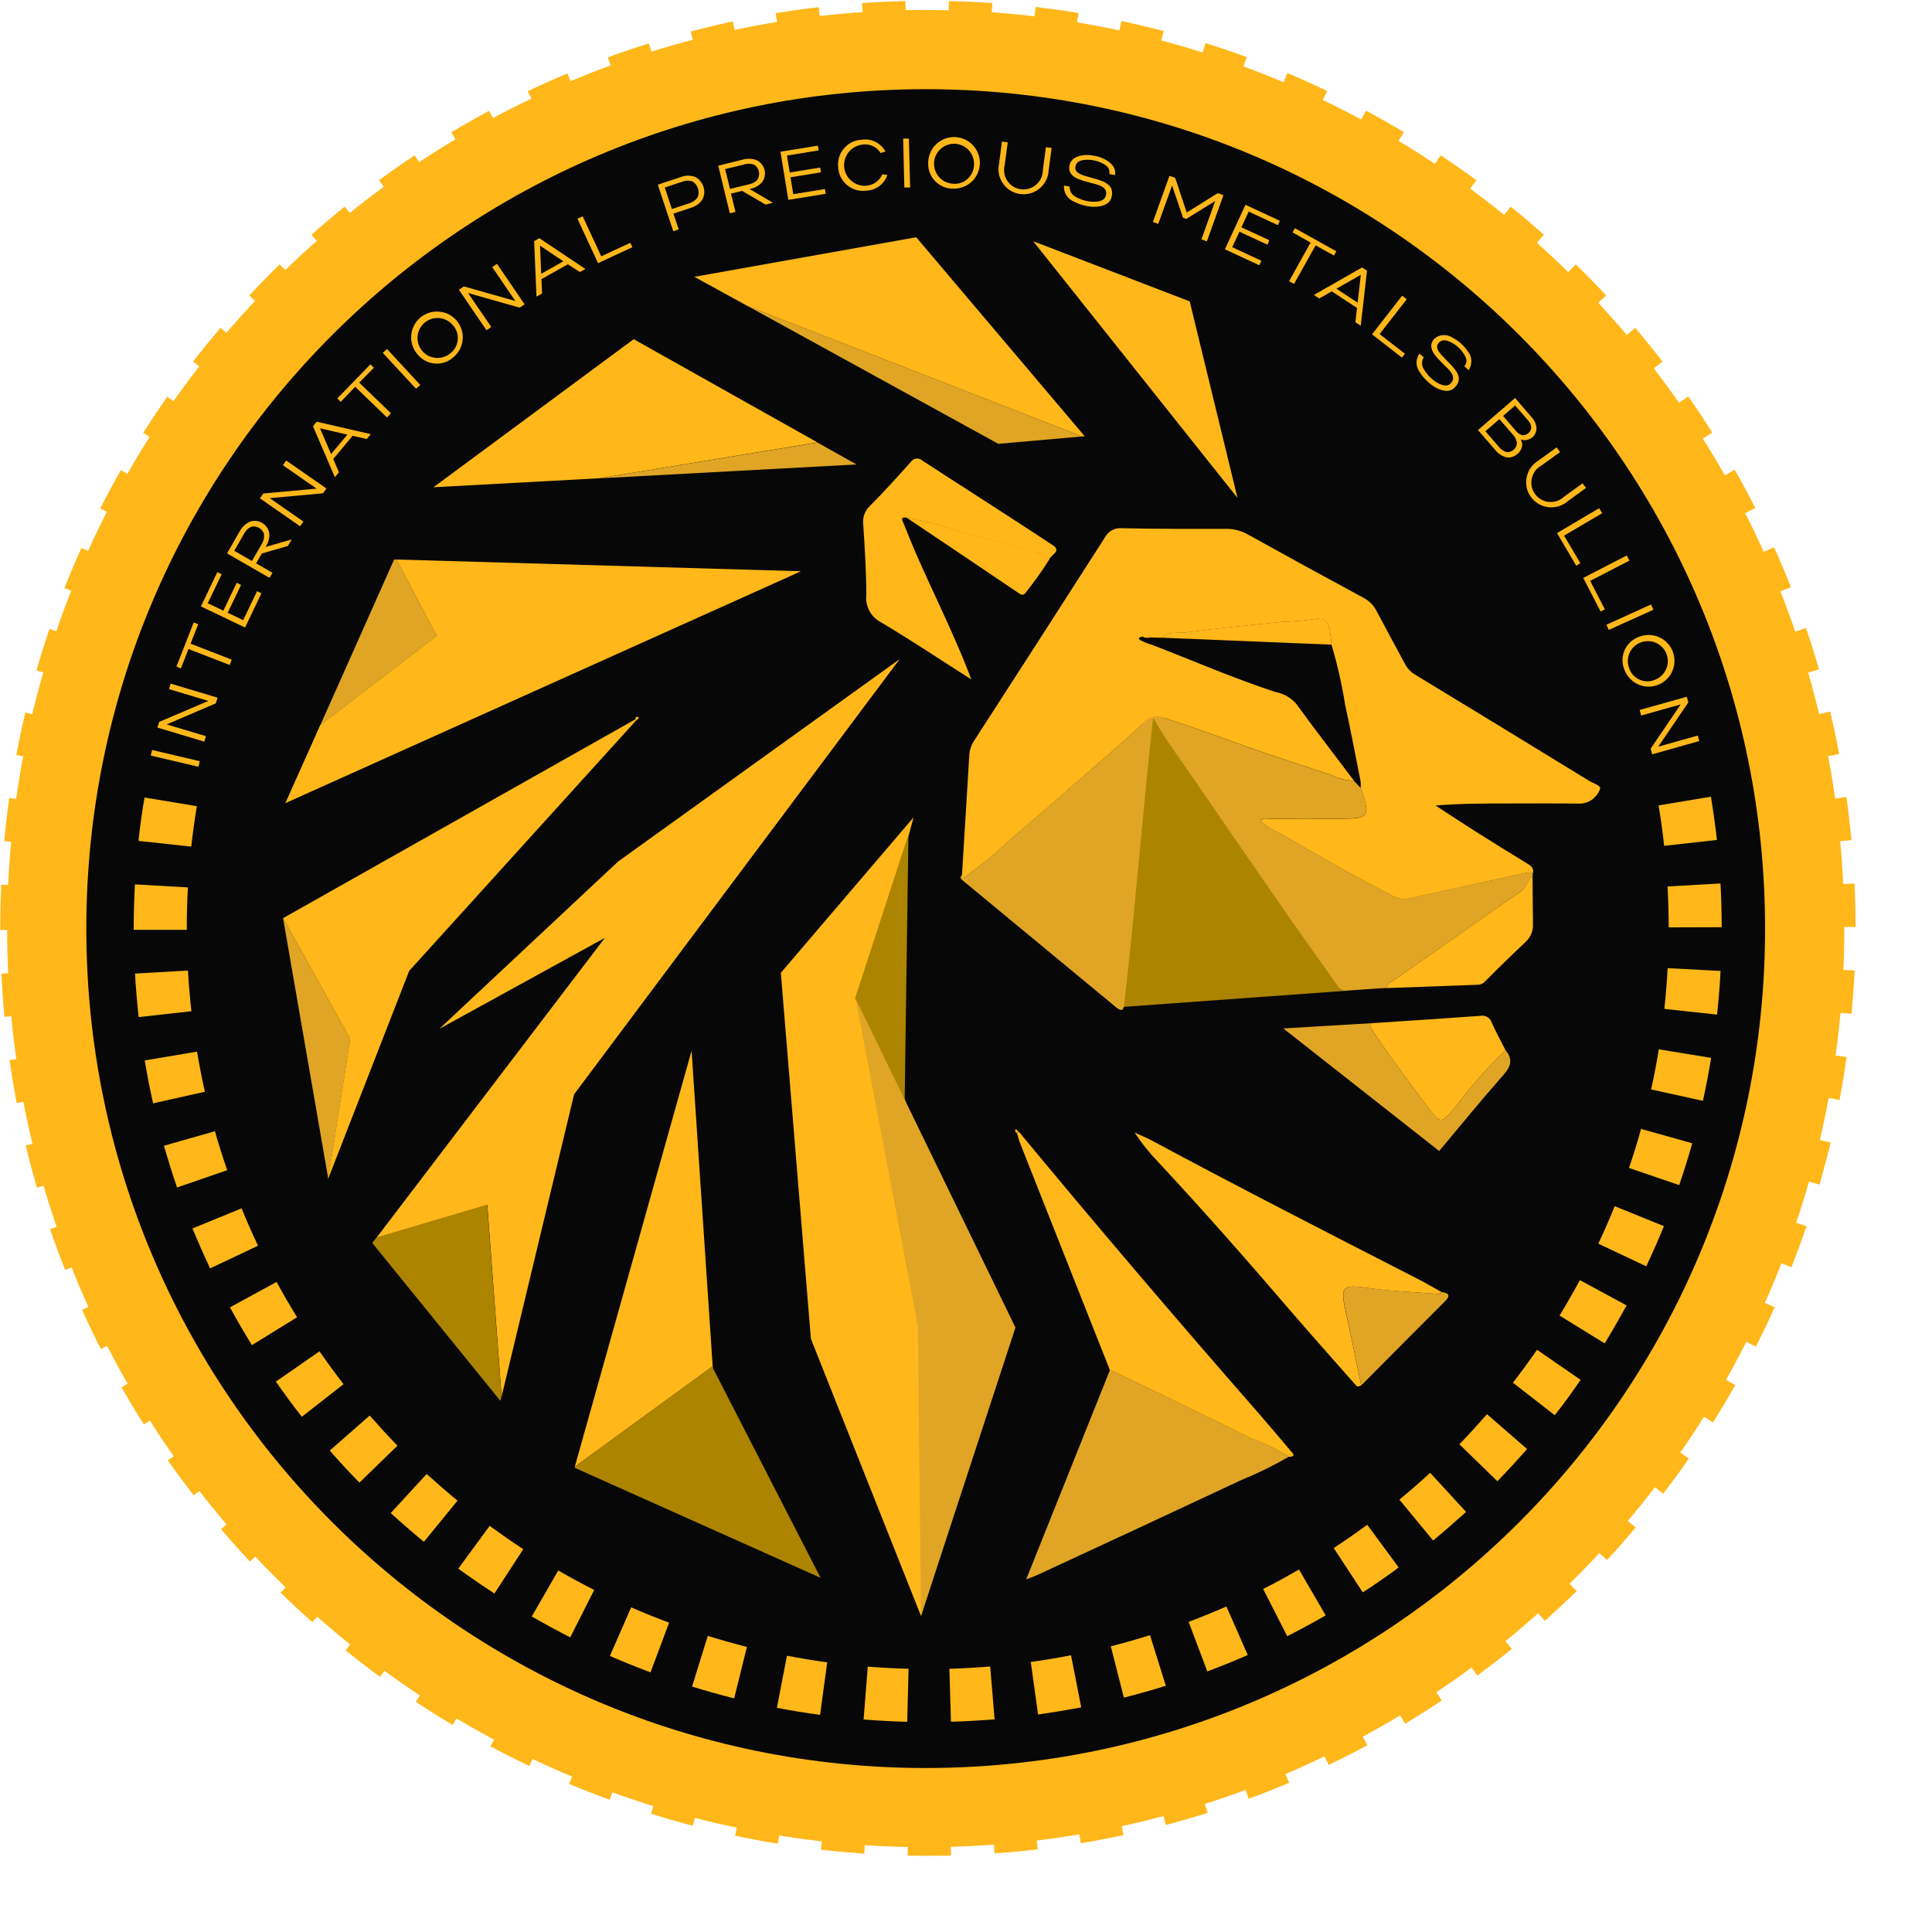 <svg width="25" height="25" viewBox="0 0 25 25" fill="none" xmlns="http://www.w3.org/2000/svg">
<path d="M11.979 23.902C18.544 23.902 23.865 18.581 23.865 12.016C23.865 5.451 18.544 0.129 11.979 0.129C5.414 0.129 0.092 5.451 0.092 12.016C0.092 18.581 5.414 23.902 11.979 23.902Z" fill="#FFB719"/>
<path d="M11.979 22.878C17.977 22.878 22.84 18.015 22.84 12.016C22.84 6.017 17.977 1.154 11.979 1.154C5.98 1.154 1.117 6.017 1.117 12.016C1.117 18.015 5.98 22.878 11.979 22.878Z" fill="#070707"/>
<path d="M17.438 12.819L14.444 13.036L14.294 10.823L14.896 9.049L16.621 11.506L17.438 12.819Z" fill="#AC8400"/>
<path d="M4.049 19.461C4.086 19.478 4.115 19.508 4.132 19.545C4.044 19.576 4.045 19.518 4.049 19.461Z" fill="#FFB719"/>
<path d="M4.01 19.579C4.003 19.582 3.994 19.589 3.989 19.586C3.985 19.584 3.983 19.573 3.98 19.566C3.987 19.564 3.996 19.557 4.002 19.559C4.007 19.561 4.007 19.572 4.01 19.579Z" fill="#FFB719"/>
<path d="M12.448 11.326C12.479 10.806 12.511 10.287 12.543 9.767C12.548 9.699 12.571 9.633 12.61 9.577C13.175 8.704 13.737 7.83 14.298 6.954C14.319 6.915 14.35 6.882 14.389 6.861C14.428 6.84 14.472 6.831 14.516 6.835C14.964 6.845 15.412 6.844 15.86 6.843C15.961 6.841 16.06 6.867 16.147 6.916C16.646 7.193 17.146 7.467 17.648 7.738C17.72 7.777 17.779 7.837 17.815 7.911C17.936 8.141 18.062 8.369 18.184 8.598C18.215 8.654 18.26 8.701 18.315 8.732C19.065 9.187 19.813 9.644 20.56 10.102C20.614 10.136 20.731 10.167 20.702 10.217C20.682 10.268 20.648 10.312 20.604 10.345C20.559 10.377 20.507 10.396 20.452 10.399C20.14 10.394 19.828 10.397 19.519 10.397C19.21 10.397 18.898 10.397 18.576 10.423C18.74 10.53 18.903 10.638 19.068 10.743C19.299 10.889 19.532 11.034 19.765 11.176C19.817 11.208 19.855 11.24 19.833 11.306C19.819 11.298 19.804 11.293 19.788 11.292C19.773 11.29 19.757 11.291 19.742 11.296C19.244 11.406 18.746 11.512 18.249 11.623C18.178 11.642 18.103 11.635 18.037 11.602C17.538 11.347 17.05 11.069 16.566 10.786C16.47 10.747 16.383 10.69 16.307 10.62C16.352 10.578 16.399 10.595 16.442 10.595C16.749 10.593 17.055 10.595 17.362 10.595C17.709 10.595 17.731 10.564 17.619 10.222C17.615 10.214 17.611 10.206 17.607 10.197C17.609 10.17 17.609 10.143 17.607 10.116C17.542 9.786 17.479 9.454 17.407 9.125C17.365 8.861 17.306 8.6 17.23 8.343C17.227 8.289 17.22 8.236 17.211 8.182C17.199 8.031 17.116 7.987 16.983 8.015C16.857 8.032 16.731 8.043 16.604 8.046C16.185 8.088 15.765 8.129 15.348 8.183C15.243 8.197 15.122 8.164 15.032 8.253L14.895 8.249C14.877 8.239 14.858 8.232 14.838 8.23C14.818 8.229 14.797 8.231 14.778 8.237C14.758 8.247 14.71 8.251 14.755 8.283C14.799 8.307 14.846 8.326 14.894 8.339C15.429 8.545 15.954 8.774 16.499 8.953C16.606 8.972 16.703 9.027 16.775 9.109C17.018 9.445 17.272 9.772 17.522 10.104C17.416 10.1 17.313 10.073 17.22 10.026C16.84 9.899 16.457 9.779 16.08 9.643C15.742 9.52 15.403 9.399 15.061 9.289C15.016 9.272 14.968 9.268 14.921 9.28C14.875 9.291 14.833 9.316 14.801 9.352C14.628 9.519 14.444 9.677 14.262 9.835C13.864 10.182 13.468 10.531 13.064 10.87C12.871 11.056 12.662 11.226 12.44 11.377L12.438 11.37L12.448 11.326Z" fill="#FFB719"/>
<path d="M17.607 10.196C17.611 10.204 17.615 10.213 17.619 10.221C17.731 10.563 17.709 10.593 17.362 10.593C17.055 10.593 16.749 10.593 16.442 10.593C16.399 10.593 16.352 10.577 16.307 10.618C16.383 10.689 16.47 10.746 16.566 10.785C17.05 11.068 17.538 11.345 18.037 11.601C18.103 11.633 18.178 11.641 18.249 11.621C18.746 11.511 19.244 11.405 19.742 11.295C19.757 11.29 19.773 11.289 19.788 11.29C19.804 11.292 19.819 11.297 19.833 11.305V11.335C19.761 11.389 19.755 11.49 19.673 11.541C19.505 11.649 19.344 11.768 19.181 11.883C18.801 12.149 18.422 12.414 18.042 12.68C18.003 12.707 17.947 12.721 17.945 12.784C17.776 12.795 17.607 12.805 17.438 12.818C17.412 12.821 17.385 12.816 17.361 12.804C17.337 12.791 17.318 12.773 17.305 12.749C16.549 11.7 15.828 10.626 15.09 9.564C15.034 9.482 14.987 9.394 14.922 9.285C14.894 9.548 14.868 9.783 14.844 10.019C14.778 10.701 14.714 11.383 14.647 12.066C14.617 12.373 14.58 12.679 14.549 12.986C14.54 13.072 14.517 13.096 14.443 13.035C13.775 12.482 13.107 11.929 12.438 11.377C12.66 11.226 12.869 11.057 13.062 10.87C13.466 10.531 13.862 10.182 14.26 9.836C14.443 9.677 14.626 9.52 14.8 9.352C14.831 9.317 14.873 9.291 14.919 9.28C14.966 9.269 15.014 9.272 15.059 9.289C15.402 9.399 15.74 9.521 16.078 9.643C16.455 9.78 16.838 9.899 17.218 10.026C17.311 10.074 17.415 10.101 17.52 10.104L17.607 10.196Z" fill="#E0A525"/>
<path d="M16.678 18.85C16.481 18.964 16.277 19.064 16.067 19.15C15.188 19.562 14.307 19.971 13.426 20.379C13.385 20.398 13.342 20.412 13.279 20.437L14.362 17.73C14.384 17.737 14.405 17.744 14.425 17.753C15.015 18.039 15.606 18.321 16.193 18.613C16.363 18.675 16.525 18.755 16.678 18.85Z" fill="#E0A525"/>
<path d="M16.679 18.851C16.526 18.756 16.363 18.676 16.193 18.614C15.607 18.322 15.016 18.04 14.426 17.754C14.405 17.745 14.384 17.738 14.363 17.732C13.975 16.752 13.587 15.772 13.2 14.793C13.183 14.751 13.173 14.707 13.161 14.663L13.183 14.643C14.194 15.864 15.221 17.07 16.265 18.263C16.412 18.432 16.557 18.602 16.701 18.774C16.723 18.802 16.782 18.851 16.679 18.851Z" fill="#FFB719"/>
<path d="M17.614 17.927C17.566 17.948 17.565 17.949 17.526 17.904C17.246 17.586 16.963 17.269 16.686 16.947C16.13 16.299 15.566 15.658 14.984 15.033C14.872 14.917 14.771 14.791 14.682 14.656C14.75 14.687 14.82 14.714 14.886 14.749C16.035 15.366 17.196 15.96 18.357 16.555C18.458 16.607 18.556 16.665 18.656 16.72C18.645 16.729 18.633 16.736 18.619 16.74C18.606 16.744 18.592 16.744 18.578 16.741C18.292 16.719 18.004 16.71 17.721 16.669C17.368 16.618 17.338 16.64 17.414 16.978C17.485 17.294 17.548 17.609 17.614 17.927Z" fill="#FFB719"/>
<path d="M11.729 6.698C11.641 6.685 11.682 6.746 11.693 6.773C11.742 6.9 11.795 7.026 11.848 7.152C12.075 7.671 12.33 8.177 12.536 8.705C12.544 8.725 12.551 8.744 12.569 8.792C12.162 8.533 11.785 8.281 11.396 8.05C11.333 8.017 11.282 7.966 11.249 7.903C11.216 7.841 11.202 7.769 11.21 7.699C11.21 7.397 11.19 7.096 11.171 6.795C11.165 6.751 11.168 6.706 11.182 6.663C11.196 6.621 11.22 6.583 11.252 6.551C11.436 6.368 11.61 6.173 11.785 5.979C11.793 5.967 11.803 5.957 11.815 5.949C11.827 5.941 11.841 5.936 11.855 5.934C11.87 5.933 11.884 5.934 11.898 5.938C11.912 5.943 11.924 5.95 11.935 5.96C12.498 6.326 13.065 6.686 13.625 7.056C13.742 7.134 13.593 7.181 13.574 7.245C13.539 7.198 13.488 7.165 13.431 7.154C13.12 7.076 12.812 6.978 12.499 6.903C12.248 6.816 11.99 6.748 11.729 6.698Z" fill="#FFB719"/>
<path d="M19.48 13.587C19.574 13.699 19.558 13.791 19.46 13.903C19.173 14.228 18.9 14.564 18.623 14.894L16.606 13.308L17.75 13.24C17.723 13.276 17.737 13.301 17.76 13.336C17.98 13.665 18.217 13.981 18.453 14.297C18.651 14.561 18.642 14.555 18.859 14.289C19.05 14.041 19.257 13.806 19.48 13.587Z" fill="#E0A525"/>
<path d="M19.48 13.587C19.257 13.806 19.049 14.041 18.859 14.289C18.642 14.554 18.651 14.561 18.453 14.297C18.217 13.98 17.979 13.664 17.76 13.335C17.737 13.301 17.721 13.275 17.75 13.24C18.218 13.209 18.688 13.179 19.157 13.145C19.188 13.139 19.22 13.145 19.247 13.161C19.274 13.177 19.294 13.203 19.303 13.232C19.357 13.354 19.421 13.47 19.48 13.587Z" fill="#FFB719"/>
<path d="M17.943 12.786C17.945 12.723 18.002 12.708 18.041 12.681C18.42 12.415 18.799 12.149 19.179 11.884C19.343 11.77 19.503 11.65 19.671 11.543C19.753 11.491 19.759 11.39 19.831 11.336C19.831 11.546 19.836 11.755 19.837 11.964C19.838 12.007 19.83 12.049 19.813 12.088C19.796 12.127 19.771 12.161 19.74 12.19C19.561 12.358 19.385 12.53 19.212 12.704C19.2 12.717 19.185 12.727 19.168 12.734C19.151 12.74 19.134 12.744 19.116 12.743C18.725 12.758 18.334 12.772 17.943 12.786Z" fill="#FFB719"/>
<path d="M17.615 17.927C17.549 17.611 17.486 17.294 17.416 16.978C17.34 16.64 17.37 16.618 17.723 16.669C18.006 16.708 18.294 16.719 18.58 16.741C18.594 16.744 18.608 16.744 18.622 16.74C18.635 16.736 18.648 16.73 18.658 16.72C18.762 16.734 18.764 16.774 18.694 16.843C18.333 17.204 17.973 17.565 17.615 17.927Z" fill="#E0A525"/>
<path d="M11.729 6.697C11.991 6.747 12.249 6.814 12.502 6.9C12.813 6.975 13.122 7.071 13.434 7.151C13.491 7.163 13.542 7.195 13.576 7.242C13.484 7.388 13.384 7.528 13.277 7.663C13.25 7.702 13.226 7.705 13.188 7.679C12.703 7.351 12.216 7.024 11.729 6.697Z" fill="#FFB719"/>
<path d="M8.219 9.298C8.229 9.273 8.247 9.271 8.269 9.282L8.242 9.319L8.219 9.298Z" fill="#FFB719"/>
<path d="M13.157 14.663C13.152 14.661 13.148 14.657 13.145 14.653C13.141 14.649 13.139 14.644 13.138 14.639C13.136 14.634 13.136 14.629 13.138 14.623C13.139 14.618 13.141 14.614 13.145 14.609L13.179 14.643L13.157 14.663Z" fill="#FFB719"/>
<path d="M12.448 11.326L12.437 11.371C12.434 11.367 12.432 11.364 12.431 11.359C12.43 11.355 12.43 11.35 12.431 11.346C12.432 11.342 12.434 11.338 12.437 11.334C12.44 11.331 12.444 11.328 12.448 11.326Z" fill="#FFB719"/>
<path d="M10.62 20.421H10.613L10.618 20.414L10.62 20.421Z" fill="#FFB719"/>
<path d="M17.23 8.342L15.032 8.252C15.122 8.163 15.243 8.195 15.348 8.182C15.766 8.128 16.185 8.087 16.604 8.045C16.731 8.042 16.858 8.031 16.983 8.014C17.117 7.986 17.199 8.029 17.211 8.181C17.221 8.234 17.227 8.288 17.23 8.342Z" fill="#FFB719"/>
<path d="M14.894 8.247C14.875 8.253 14.855 8.255 14.835 8.253C14.815 8.252 14.795 8.246 14.777 8.236C14.796 8.23 14.817 8.227 14.837 8.229C14.857 8.231 14.877 8.237 14.894 8.247Z" fill="#FFB719"/>
<path d="M14.036 5.645L11.856 3.07L8.985 3.582L9.679 3.963L14.002 5.648L14.036 5.645Z" fill="#FFB719"/>
<path d="M14.002 5.648L9.68 3.963L12.918 5.743L14.002 5.648Z" fill="#E0A525"/>
<path d="M16.013 6.443L15.395 3.9L13.369 3.121L16.013 6.443Z" fill="#FFB719"/>
<path d="M11.739 22.28C11.551 22.275 11.361 22.265 11.175 22.25L11.229 21.566C11.404 21.58 11.58 21.589 11.757 21.594L11.739 22.28ZM12.305 22.28L12.285 21.594C12.461 21.589 12.638 21.579 12.813 21.564L12.87 22.248C12.683 22.263 12.494 22.274 12.305 22.279V22.28ZM10.612 22.19C10.425 22.165 10.237 22.135 10.053 22.099L10.183 21.425C10.355 21.458 10.53 21.487 10.704 21.51L10.612 22.19ZM13.433 22.186L13.338 21.506C13.512 21.482 13.689 21.452 13.859 21.419L13.991 22.093C13.807 22.128 13.619 22.159 13.433 22.185V22.186ZM9.5 21.977C9.318 21.931 9.134 21.879 8.955 21.824L9.159 21.168C9.326 21.22 9.497 21.268 9.665 21.311L9.5 21.977ZM14.543 21.968L14.374 21.303C14.544 21.26 14.715 21.211 14.881 21.159L15.086 21.814C14.91 21.869 14.726 21.921 14.543 21.967V21.968ZM8.418 21.64C8.242 21.575 8.065 21.503 7.892 21.428L8.167 20.799C8.328 20.869 8.493 20.936 8.658 20.997L8.418 21.64ZM15.623 21.629L15.381 20.987C15.545 20.925 15.709 20.858 15.87 20.788L16.146 21.416C15.975 21.491 15.799 21.562 15.623 21.628V21.629ZM7.379 21.187C7.212 21.102 7.044 21.011 6.881 20.917L7.224 20.322C7.376 20.41 7.532 20.494 7.689 20.574L7.379 21.187ZM16.657 21.173L16.345 20.561C16.501 20.484 16.657 20.397 16.809 20.309L17.154 20.903C16.991 20.998 16.824 21.087 16.657 21.172V21.173ZM6.398 20.62C6.242 20.518 6.084 20.41 5.93 20.298L6.336 19.745C6.478 19.848 6.624 19.95 6.771 20.046L6.398 20.62ZM17.635 20.606L17.258 20.032C17.404 19.936 17.551 19.834 17.692 19.73L18.099 20.283C17.95 20.394 17.794 20.502 17.635 20.605V20.606ZM5.485 19.951C5.34 19.831 5.196 19.707 5.056 19.579L5.521 19.073C5.65 19.189 5.784 19.306 5.92 19.419L5.485 19.951ZM18.545 19.935L18.108 19.405C18.243 19.294 18.377 19.177 18.506 19.058L18.971 19.564C18.833 19.689 18.69 19.814 18.545 19.934V19.935ZM4.651 19.185C4.52 19.051 4.391 18.913 4.267 18.77L4.784 18.317C4.901 18.45 5.02 18.581 5.143 18.707L4.651 19.185ZM19.376 19.167L18.884 18.689C19.006 18.563 19.126 18.432 19.241 18.299L19.76 18.75C19.636 18.891 19.508 19.032 19.376 19.167V19.167ZM3.906 18.333C3.789 18.186 3.678 18.032 3.57 17.878L4.134 17.486C4.234 17.63 4.339 17.773 4.445 17.911L3.906 18.333ZM20.119 18.313L19.577 17.892C19.685 17.753 19.79 17.61 19.889 17.466L20.453 17.855C20.348 18.01 20.235 18.164 20.119 18.312L20.119 18.313ZM3.26 17.406C3.161 17.246 3.065 17.082 2.976 16.917L3.579 16.588C3.662 16.742 3.752 16.896 3.844 17.045L3.26 17.406ZM20.764 17.383L20.18 17.023C20.272 16.873 20.36 16.719 20.444 16.565L21.048 16.892C20.958 17.056 20.863 17.221 20.765 17.382L20.764 17.383ZM2.719 16.413C2.639 16.244 2.563 16.07 2.491 15.896L3.126 15.636C3.192 15.798 3.264 15.961 3.339 16.119L2.719 16.413ZM21.303 16.386L20.682 16.093C20.757 15.934 20.828 15.771 20.894 15.608L21.531 15.866C21.46 16.04 21.384 16.214 21.303 16.385L21.303 16.386ZM2.291 15.366C2.23 15.188 2.174 15.007 2.121 14.826L2.781 14.638C2.829 14.807 2.883 14.976 2.94 15.142L2.291 15.366ZM21.729 15.335L21.079 15.113C21.136 14.947 21.189 14.778 21.235 14.608L21.898 14.794C21.846 14.975 21.79 15.156 21.729 15.334L21.729 15.335ZM1.981 14.277C1.94 14.094 1.903 13.908 1.873 13.722L2.55 13.608C2.578 13.781 2.613 13.956 2.651 14.127L1.981 14.277ZM22.035 14.245L21.365 14.097C21.404 13.925 21.437 13.751 21.465 13.578L22.142 13.689C22.112 13.874 22.076 14.062 22.036 14.244L22.035 14.245ZM1.794 13.161C1.774 12.975 1.758 12.785 1.747 12.598L2.432 12.559C2.442 12.734 2.457 12.909 2.477 13.085L1.794 13.161ZM22.219 13.129L21.537 13.055C21.555 12.881 21.57 12.704 21.579 12.528L22.264 12.564C22.255 12.751 22.239 12.941 22.219 13.127L22.219 13.129ZM1.73 12.032V12.01C1.73 11.822 1.736 11.632 1.746 11.444L2.431 11.483C2.422 11.658 2.417 11.834 2.417 12.011V12.032L1.73 12.032ZM21.593 12C21.593 11.824 21.587 11.646 21.578 11.471L22.263 11.432C22.273 11.62 22.279 11.81 22.279 11.998L21.593 12ZM2.474 10.955L1.792 10.881C1.812 10.694 1.838 10.505 1.87 10.32L2.547 10.432C2.519 10.604 2.494 10.78 2.475 10.954L2.474 10.955ZM21.534 10.945C21.515 10.77 21.491 10.594 21.462 10.422L22.139 10.309C22.17 10.494 22.196 10.682 22.217 10.869L21.534 10.945Z" fill="#FFB719"/>
<path d="M12.006 24.014C11.919 24.014 11.832 24.014 11.745 24.011L11.76 23.324C11.937 23.328 12.115 23.328 12.29 23.324L12.307 24.011C12.207 24.012 12.105 24.014 12.006 24.014ZM11.183 23.986C10.997 23.973 10.808 23.956 10.623 23.935L10.7 23.253C10.875 23.273 11.051 23.289 11.229 23.301L11.183 23.986ZM12.869 23.983L12.82 23.298C12.996 23.286 13.174 23.269 13.349 23.248L13.429 23.93C13.244 23.952 13.055 23.97 12.869 23.983ZM10.065 23.857C9.881 23.827 9.695 23.793 9.512 23.754L9.654 23.082C9.826 23.119 10.002 23.152 10.176 23.18L10.065 23.857ZM13.986 23.851L13.873 23.174C14.048 23.145 14.224 23.112 14.395 23.075L14.539 23.746C14.357 23.785 14.171 23.82 13.986 23.851ZM8.965 23.625C8.784 23.578 8.602 23.525 8.424 23.469L8.628 22.814C8.796 22.866 8.968 22.915 9.138 22.96L8.965 23.625ZM15.086 23.615L14.911 22.952C15.081 22.907 15.252 22.857 15.42 22.804L15.627 23.459C15.449 23.514 15.267 23.567 15.086 23.615ZM7.889 23.289C7.713 23.225 7.538 23.156 7.364 23.083L7.63 22.45C7.792 22.518 7.959 22.584 8.124 22.645L7.889 23.289ZM16.159 23.276L15.922 22.631C16.087 22.571 16.252 22.505 16.413 22.437L16.681 23.069C16.509 23.142 16.334 23.211 16.158 23.276H16.159ZM6.849 22.853C6.681 22.772 6.511 22.686 6.346 22.598L6.671 21.993C6.826 22.076 6.985 22.157 7.145 22.233L6.849 22.853ZM17.193 22.838L16.896 22.219C17.054 22.143 17.213 22.063 17.368 21.979L17.694 22.583C17.529 22.672 17.361 22.757 17.193 22.838ZM5.856 22.321C5.696 22.225 5.535 22.124 5.38 22.02L5.759 21.448C5.906 21.546 6.057 21.641 6.208 21.731L5.856 22.321ZM18.182 22.305L17.828 21.717C17.979 21.626 18.13 21.53 18.276 21.433L18.657 22.004C18.502 22.107 18.342 22.209 18.182 22.305ZM4.918 21.698C4.767 21.588 4.617 21.472 4.472 21.355L4.903 20.821C5.04 20.931 5.181 21.041 5.323 21.145L4.918 21.698ZM19.117 21.681L18.71 21.129C18.852 21.024 18.993 20.915 19.129 20.804L19.562 21.337C19.417 21.455 19.267 21.57 19.117 21.681ZM4.042 20.991C3.902 20.867 3.764 20.738 3.63 20.608L4.109 20.117C4.235 20.24 4.366 20.361 4.499 20.478L4.042 20.991ZM19.99 20.973L19.534 20.461C19.665 20.344 19.795 20.222 19.923 20.099L20.403 20.589C20.268 20.72 20.129 20.849 19.99 20.973ZM3.234 20.207C3.107 20.07 2.981 19.929 2.86 19.787L3.383 19.342C3.497 19.476 3.617 19.609 3.736 19.738L3.234 20.207ZM20.793 20.186L20.29 19.719C20.41 19.59 20.529 19.456 20.641 19.322L21.165 19.766C21.047 19.908 20.922 20.05 20.795 20.186H20.793ZM2.506 19.35C2.392 19.202 2.279 19.05 2.172 18.898L2.734 18.503C2.835 18.647 2.941 18.791 3.049 18.93L2.506 19.35ZM21.522 19.328L20.976 18.909C21.084 18.77 21.189 18.626 21.29 18.48L21.853 18.873C21.748 19.027 21.635 19.18 21.522 19.328ZM1.862 18.432C1.762 18.276 1.664 18.112 1.572 17.951L2.168 17.61C2.255 17.763 2.347 17.916 2.441 18.064L1.862 18.432ZM22.166 18.406L21.585 18.04C21.679 17.891 21.771 17.738 21.858 17.584L22.455 17.923C22.363 18.084 22.266 18.247 22.166 18.405V18.406ZM1.305 17.456C1.22 17.29 1.138 17.12 1.062 16.949L1.687 16.666C1.76 16.827 1.837 16.987 1.917 17.144L1.305 17.456ZM22.722 17.426L22.109 17.115C22.187 16.959 22.265 16.796 22.338 16.635L22.965 16.916C22.888 17.087 22.806 17.258 22.722 17.425V17.426ZM0.843 16.433C0.774 16.259 0.708 16.082 0.648 15.905L1.297 15.682C1.354 15.849 1.414 16.016 1.481 16.18L0.843 16.433ZM23.183 16.398L22.544 16.147C22.608 15.983 22.67 15.815 22.726 15.648L23.377 15.868C23.316 16.044 23.25 16.222 23.183 16.396V16.398ZM0.478 15.368C0.426 15.189 0.377 15.006 0.333 14.823L1.001 14.662C1.042 14.834 1.088 15.006 1.137 15.175L0.478 15.368ZM23.546 15.329L22.886 15.14C22.934 14.971 22.98 14.798 23.02 14.627L23.689 14.785C23.644 14.966 23.596 15.149 23.545 15.329H23.546ZM0.216 14.273C0.181 14.09 0.15 13.903 0.124 13.717L0.803 13.621C0.828 13.795 0.857 13.972 0.891 14.144L0.216 14.273ZM23.805 14.234L23.131 14.107C23.163 13.935 23.191 13.759 23.216 13.584L23.896 13.678C23.869 13.864 23.838 14.052 23.804 14.234L23.805 14.234ZM0.057 13.158C0.04 12.973 0.026 12.784 0.019 12.598L0.704 12.565C0.713 12.741 0.725 12.919 0.743 13.094L0.057 13.158ZM23.96 13.119L23.277 13.057C23.293 12.882 23.305 12.704 23.313 12.527L23.999 12.558C23.99 12.746 23.976 12.933 23.959 13.12L23.96 13.119ZM0.003 12.034V12.01C0.003 11.822 0.008 11.633 0.016 11.447L0.702 11.479C0.694 11.654 0.69 11.833 0.69 12.009V12.033L0.003 12.034ZM23.325 11.996C23.325 11.819 23.32 11.641 23.312 11.465L23.997 11.432C24.006 11.618 24.011 11.808 24.011 11.995L23.325 11.996ZM0.739 10.948L0.055 10.884C0.072 10.698 0.094 10.51 0.12 10.326L0.8 10.421C0.774 10.597 0.753 10.774 0.737 10.95L0.739 10.948ZM23.274 10.936C23.258 10.76 23.235 10.585 23.212 10.409L23.892 10.313C23.918 10.498 23.94 10.685 23.958 10.871L23.274 10.936ZM0.886 9.898L0.211 9.77C0.246 9.587 0.285 9.402 0.328 9.22L0.996 9.379C0.955 9.552 0.917 9.727 0.883 9.9L0.886 9.898ZM23.126 9.886C23.093 9.712 23.056 9.538 23.015 9.367L23.682 9.207C23.726 9.389 23.765 9.574 23.799 9.757L23.126 9.886ZM1.131 8.866L0.472 8.676C0.524 8.496 0.58 8.316 0.64 8.139L1.29 8.36C1.234 8.529 1.179 8.699 1.13 8.868L1.131 8.866ZM22.879 8.854C22.83 8.685 22.777 8.515 22.72 8.347L23.369 8.126C23.43 8.303 23.486 8.483 23.538 8.662L22.879 8.854ZM1.473 7.861L0.834 7.609C0.903 7.435 0.977 7.258 1.054 7.09L1.68 7.371C1.606 7.534 1.537 7.699 1.472 7.863L1.473 7.861ZM22.537 7.851C22.472 7.687 22.403 7.523 22.331 7.363L22.956 7.081C23.034 7.251 23.106 7.425 23.175 7.598L22.537 7.851ZM1.909 6.892L1.297 6.58C1.382 6.413 1.471 6.246 1.564 6.084L2.161 6.423C2.072 6.581 1.988 6.737 1.908 6.893L1.909 6.892ZM22.102 6.885C22.024 6.73 21.938 6.574 21.851 6.418L22.447 6.078C22.54 6.241 22.629 6.407 22.713 6.573L22.102 6.885ZM2.434 5.969L1.853 5.601C1.953 5.444 2.058 5.286 2.165 5.134L2.727 5.527C2.626 5.673 2.527 5.822 2.433 5.971L2.434 5.969ZM21.578 5.965C21.484 5.817 21.385 5.668 21.284 5.524L21.846 5.13C21.954 5.283 22.058 5.442 22.158 5.598L21.578 5.965ZM3.042 5.098L2.499 4.679C2.613 4.531 2.733 4.384 2.853 4.242L3.377 4.686C3.26 4.823 3.149 4.961 3.041 5.1L3.042 5.098ZM20.97 5.098C20.863 4.959 20.75 4.821 20.636 4.687L21.16 4.242C21.28 4.384 21.399 4.531 21.513 4.679L20.97 5.098ZM3.727 4.291L3.225 3.824C3.353 3.687 3.485 3.551 3.619 3.421L4.098 3.913C3.973 4.035 3.849 4.163 3.727 4.291ZM20.282 4.291C20.161 4.162 20.037 4.035 19.911 3.912L20.39 3.421C20.524 3.551 20.656 3.686 20.784 3.823L20.282 4.291ZM4.486 3.551L4.03 3.038C4.17 2.914 4.314 2.792 4.459 2.674L4.891 3.208C4.755 3.318 4.619 3.433 4.487 3.55L4.486 3.551ZM19.523 3.551C19.391 3.434 19.255 3.317 19.118 3.208L19.549 2.674C19.695 2.791 19.839 2.914 19.978 3.038L19.523 3.551ZM5.311 2.885L4.904 2.332C5.055 2.222 5.21 2.113 5.365 2.01L5.745 2.581C5.598 2.677 5.453 2.779 5.312 2.884L5.311 2.885ZM18.697 2.885C18.555 2.781 18.409 2.679 18.262 2.581L18.642 2.009C18.798 2.113 18.954 2.221 19.104 2.332L18.697 2.885ZM6.193 2.301L5.84 1.712C6 1.616 6.164 1.523 6.328 1.434L6.654 2.039C6.499 2.118 6.345 2.206 6.194 2.295L6.193 2.301ZM17.813 2.298C17.662 2.208 17.506 2.119 17.351 2.036L17.676 1.431C17.84 1.52 18.005 1.614 18.166 1.709L17.813 2.298ZM7.126 1.8L6.83 1.18C6.998 1.1 7.17 1.022 7.342 0.95L7.608 1.582C7.448 1.646 7.285 1.719 7.126 1.795L7.126 1.8ZM16.877 1.796C16.718 1.718 16.555 1.647 16.392 1.578L16.659 0.946C16.831 1.018 17.004 1.096 17.173 1.176L16.877 1.796ZM8.101 1.388L7.864 0.743C8.039 0.679 8.218 0.618 8.396 0.562L8.603 1.217C8.435 1.265 8.267 1.323 8.101 1.384L8.101 1.388ZM15.898 1.384C15.732 1.323 15.563 1.267 15.394 1.213L15.6 0.558C15.779 0.614 15.958 0.675 16.134 0.739L15.898 1.384ZM9.112 1.07L8.937 0.407C9.118 0.36 9.302 0.316 9.483 0.277L9.626 0.948C9.455 0.979 9.283 1.021 9.113 1.065L9.112 1.07ZM14.884 1.066C14.715 1.021 14.541 0.98 14.368 0.944L14.511 0.272C14.694 0.311 14.879 0.355 15.059 0.402L14.884 1.066ZM10.149 0.848L10.037 0.171C10.221 0.14 10.409 0.114 10.595 0.093L10.672 0.775C10.5 0.79 10.323 0.814 10.15 0.844L10.149 0.848ZM13.847 0.846C13.674 0.817 13.497 0.793 13.322 0.772L13.4 0.09C13.585 0.112 13.773 0.138 13.957 0.168L13.847 0.846ZM11.202 0.724L11.154 0.04C11.34 0.027 11.529 0.018 11.716 0.014L11.733 0.7C11.557 0.7 11.379 0.708 11.203 0.72L11.202 0.724ZM12.794 0.724C12.618 0.712 12.44 0.704 12.263 0.7L12.279 0.014C12.466 0.018 12.655 0.027 12.841 0.039L12.794 0.724Z" fill="#FFB719"/>
<path d="M8.2 4.389L5.609 6.305L7.749 6.189L10.578 5.725L8.2 4.389Z" fill="#FFB719"/>
<path d="M10.579 5.727L7.749 6.19L11.083 6.01L10.579 5.727Z" fill="#E0A525"/>
<path d="M3.663 11.881L4.248 15.255L4.532 13.442L3.663 11.881Z" fill="#E0A525"/>
<path d="M3.663 11.881L4.531 13.442L4.246 15.255L5.295 12.563L8.269 9.281L3.663 11.881Z" fill="#FFB719"/>
<path d="M10.365 7.392L5.13 7.24L5.649 8.228L4.145 9.38L3.692 10.393L10.365 7.392Z" fill="#FFB719"/>
<path d="M5.131 7.24H5.1L4.146 9.381L5.65 8.229L5.131 7.24Z" fill="#E0A525"/>
<path d="M11.642 8.529L7.997 11.149L5.684 13.314L7.827 12.136L4.871 16.017L6.306 15.592L6.491 18.07L7.429 14.16L11.642 8.529Z" fill="#FFB719"/>
<path d="M4.87 16.015L4.817 16.084L6.475 18.127L6.489 18.069L6.304 15.59L4.87 16.015Z" fill="#AC8400"/>
<path d="M8.949 13.596L7.438 18.979L9.222 17.68L8.949 13.596Z" fill="#FFB719"/>
<path d="M10.618 20.417L9.225 17.703V17.678L7.44 18.977L7.436 18.993L10.618 20.417Z" fill="#AC8400"/>
<path d="M11.822 10.576L10.104 12.588L10.493 17.324L11.917 20.909L12.958 17.64L11.201 12.847L11.822 10.576Z" fill="#FFB719"/>
<path d="M11.706 14.265L11.755 10.799L11.063 12.922L11.706 14.265Z" fill="#AC8400"/>
<path d="M11.072 12.922L11.879 17.169L11.918 20.912L13.14 17.178L11.072 12.922Z" fill="#E0A525"/>
<path d="M23.489 15.206C23.455 15.174 23.472 15.159 23.508 15.15L23.489 15.206Z" fill="#FFB719"/>
<path d="M23.464 15.292L23.479 15.262C23.483 15.278 23.477 15.286 23.464 15.292Z" fill="#FFB719"/>
<path d="M2.585 9.85L2.568 9.922L1.951 9.777L1.968 9.705L2.585 9.85Z" fill="#FFB719"/>
<path d="M2.644 9.597L2.037 9.415L2.059 9.342L2.696 9.07L2.187 8.917L2.208 8.846L2.815 9.028L2.793 9.101L2.156 9.374L2.665 9.526L2.644 9.597Z" fill="#FFB719"/>
<path d="M2.466 8.329L2.999 8.536L2.972 8.605L2.439 8.398L2.341 8.649L2.283 8.626L2.506 8.055L2.565 8.077L2.466 8.329Z" fill="#FFB719"/>
<path d="M2.89 7.902L3.063 7.542L3.119 7.569L2.946 7.929L3.147 8.025L3.326 7.65L3.383 7.677L3.171 8.12L2.6 7.847L2.812 7.404L2.868 7.431L2.688 7.806L2.89 7.902Z" fill="#FFB719"/>
<path d="M3.235 6.75C3.261 6.741 3.289 6.738 3.316 6.741C3.344 6.744 3.37 6.753 3.393 6.767C3.417 6.782 3.437 6.801 3.453 6.823C3.469 6.846 3.479 6.872 3.484 6.899C3.489 6.956 3.475 7.014 3.445 7.063L3.437 7.077L3.769 6.982L3.773 6.984L3.725 7.065L3.388 7.162L3.314 7.29L3.526 7.412L3.487 7.477L2.938 7.161L3.1 6.878C3.13 6.822 3.177 6.777 3.235 6.75ZM3.418 6.913C3.408 6.879 3.385 6.85 3.355 6.832C3.325 6.814 3.289 6.808 3.254 6.815C3.211 6.834 3.177 6.868 3.156 6.91L3.031 7.127L3.26 7.259L3.391 7.033C3.412 6.997 3.421 6.955 3.416 6.913H3.418Z" fill="#FFB719"/>
<path d="M3.883 6.81L3.363 6.448L3.407 6.386L4.097 6.323L3.661 6.02L3.703 5.959L4.224 6.321L4.18 6.383L3.49 6.446L3.926 6.749L3.883 6.81Z" fill="#FFB719"/>
<path d="M4.563 5.639L4.312 5.94L4.386 6.112L4.333 6.175L4.05 5.515L4.099 5.457L4.798 5.618L4.745 5.681L4.563 5.639ZM4.141 5.542L4.284 5.876L4.495 5.624L4.141 5.542Z" fill="#FFB719"/>
<path d="M4.648 4.951L5.059 5.348L5.007 5.402L4.596 5.005L4.409 5.2L4.364 5.156L4.793 4.715L4.838 4.759L4.648 4.951Z" fill="#FFB719"/>
<path d="M5.438 4.981L5.384 5.031L4.953 4.566L5.008 4.516L5.438 4.981Z" fill="#FFB719"/>
<path d="M5.398 4.58C5.356 4.529 5.329 4.467 5.322 4.401C5.315 4.335 5.328 4.269 5.359 4.21C5.389 4.151 5.437 4.103 5.495 4.072C5.553 4.04 5.619 4.027 5.685 4.033C5.751 4.039 5.814 4.064 5.865 4.106C5.916 4.148 5.954 4.204 5.974 4.268C5.993 4.331 5.993 4.398 5.974 4.462C5.955 4.525 5.917 4.581 5.866 4.623C5.833 4.653 5.795 4.675 5.753 4.689C5.711 4.703 5.667 4.708 5.623 4.704C5.579 4.7 5.536 4.687 5.498 4.665C5.459 4.644 5.425 4.615 5.398 4.58ZM5.857 4.204C5.824 4.166 5.78 4.138 5.731 4.124C5.682 4.11 5.63 4.111 5.582 4.127C5.533 4.143 5.49 4.172 5.459 4.212C5.427 4.252 5.408 4.3 5.403 4.351C5.399 4.402 5.409 4.453 5.434 4.497C5.458 4.542 5.495 4.579 5.54 4.603C5.585 4.626 5.636 4.636 5.687 4.631C5.738 4.626 5.786 4.607 5.825 4.574C5.853 4.553 5.876 4.526 5.893 4.496C5.91 4.465 5.92 4.431 5.923 4.396C5.926 4.361 5.922 4.326 5.911 4.293C5.899 4.26 5.881 4.23 5.857 4.204Z" fill="#FFB719"/>
<path d="M6.295 4.273L5.938 3.749L6.002 3.706L6.669 3.895L6.369 3.456L6.431 3.414L6.788 3.938L6.725 3.981L6.057 3.792L6.357 4.231L6.295 4.273Z" fill="#FFB719"/>
<path d="M7.348 3.42L7.006 3.612L7.014 3.799L6.942 3.838L6.912 3.121L6.979 3.082L7.575 3.481L7.503 3.52L7.348 3.42ZM6.988 3.179L7.003 3.543L7.29 3.381L6.988 3.179Z" fill="#FFB719"/>
<path d="M7.78 3.317L8.156 3.142L8.183 3.199L7.739 3.405L7.472 2.83L7.54 2.799L7.78 3.317Z" fill="#FFB719"/>
<path d="M8.782 2.968L8.712 2.992L8.512 2.39L8.807 2.292C8.867 2.268 8.933 2.267 8.994 2.289C9.02 2.302 9.043 2.32 9.061 2.342C9.08 2.364 9.094 2.389 9.103 2.417C9.112 2.444 9.115 2.473 9.113 2.502C9.11 2.53 9.102 2.558 9.088 2.584C9.052 2.636 8.998 2.674 8.937 2.69L8.714 2.764L8.782 2.968ZM8.963 2.349C8.918 2.333 8.87 2.334 8.827 2.352L8.602 2.426L8.694 2.705L8.918 2.631C8.962 2.618 9.001 2.591 9.028 2.553C9.042 2.516 9.044 2.476 9.032 2.439C9.02 2.402 8.996 2.37 8.963 2.349Z" fill="#FFB719"/>
<path d="M9.797 2.075C9.821 2.088 9.842 2.106 9.859 2.128C9.876 2.149 9.888 2.175 9.894 2.201C9.9 2.228 9.9 2.256 9.894 2.283C9.889 2.31 9.878 2.335 9.861 2.357C9.823 2.401 9.772 2.43 9.715 2.442L9.7 2.446L9.997 2.621V2.625L9.906 2.647L9.603 2.47L9.459 2.505L9.517 2.742L9.444 2.76L9.294 2.144L9.61 2.066C9.672 2.048 9.737 2.051 9.797 2.075ZM9.804 2.32C9.822 2.289 9.828 2.253 9.82 2.219C9.813 2.184 9.792 2.154 9.763 2.134C9.719 2.116 9.671 2.114 9.626 2.129L9.383 2.188L9.446 2.445L9.7 2.383C9.741 2.375 9.779 2.352 9.806 2.32H9.804Z" fill="#FFB719"/>
<path d="M10.219 2.232L10.613 2.168L10.623 2.23L10.229 2.294L10.265 2.513L10.675 2.446L10.685 2.508L10.201 2.586L10.099 1.963L10.583 1.885L10.593 1.946L10.183 2.013L10.219 2.232Z" fill="#FFB719"/>
<path d="M10.846 2.164C10.841 2.121 10.845 2.076 10.858 2.034C10.871 1.992 10.892 1.953 10.921 1.92C10.95 1.886 10.985 1.859 11.024 1.84C11.064 1.821 11.107 1.81 11.151 1.808C11.212 1.799 11.274 1.808 11.329 1.836C11.383 1.863 11.428 1.907 11.458 1.961L11.395 1.98C11.37 1.94 11.335 1.909 11.292 1.889C11.25 1.87 11.203 1.864 11.156 1.871C11.088 1.88 11.025 1.915 10.982 1.968C10.939 2.022 10.918 2.09 10.923 2.159C10.929 2.228 10.961 2.292 11.013 2.337C11.065 2.383 11.132 2.407 11.201 2.404C11.248 2.402 11.293 2.387 11.331 2.361C11.369 2.334 11.399 2.298 11.417 2.255L11.483 2.264C11.463 2.322 11.426 2.372 11.377 2.409C11.327 2.445 11.268 2.466 11.207 2.467C11.163 2.473 11.118 2.469 11.076 2.457C11.034 2.444 10.994 2.423 10.96 2.394C10.927 2.366 10.899 2.331 10.879 2.291C10.859 2.252 10.848 2.208 10.846 2.164Z" fill="#FFB719"/>
<path d="M11.777 2.426H11.702L11.687 1.793H11.761L11.777 2.426Z" fill="#FFB719"/>
<path d="M12.011 2.1C12.013 2.034 12.034 1.969 12.072 1.915C12.11 1.861 12.164 1.819 12.226 1.796C12.287 1.772 12.355 1.767 12.42 1.782C12.484 1.796 12.543 1.83 12.588 1.878C12.634 1.926 12.664 1.987 12.675 2.052C12.686 2.118 12.677 2.185 12.649 2.245C12.622 2.306 12.578 2.356 12.521 2.391C12.465 2.426 12.399 2.443 12.333 2.441C12.289 2.442 12.246 2.433 12.205 2.416C12.165 2.398 12.128 2.373 12.098 2.341C12.068 2.309 12.044 2.271 12.029 2.229C12.015 2.188 12.008 2.144 12.011 2.1ZM12.604 2.122C12.605 2.071 12.59 2.021 12.562 1.978C12.535 1.935 12.495 1.902 12.448 1.881C12.401 1.861 12.35 1.855 12.3 1.864C12.249 1.873 12.203 1.896 12.166 1.932C12.129 1.967 12.104 2.012 12.092 2.062C12.081 2.112 12.085 2.163 12.103 2.211C12.121 2.259 12.153 2.3 12.194 2.33C12.236 2.359 12.285 2.376 12.336 2.378C12.371 2.38 12.406 2.376 12.439 2.364C12.472 2.352 12.502 2.333 12.527 2.309C12.552 2.285 12.572 2.255 12.585 2.223C12.599 2.191 12.605 2.156 12.604 2.121V2.122Z" fill="#FFB719"/>
<path d="M13.001 2.134C12.992 2.168 12.99 2.205 12.996 2.24C13.001 2.276 13.015 2.31 13.035 2.34C13.055 2.37 13.081 2.395 13.111 2.414C13.142 2.433 13.176 2.445 13.212 2.449C13.248 2.454 13.284 2.451 13.318 2.44C13.353 2.429 13.384 2.411 13.411 2.387C13.438 2.363 13.459 2.334 13.474 2.301C13.488 2.268 13.495 2.232 13.495 2.196L13.534 1.905L13.608 1.914L13.569 2.206C13.567 2.251 13.556 2.294 13.536 2.334C13.515 2.374 13.487 2.41 13.453 2.438C13.419 2.467 13.379 2.488 13.336 2.501C13.293 2.513 13.248 2.517 13.204 2.511C13.159 2.506 13.117 2.491 13.078 2.468C13.04 2.445 13.007 2.414 12.981 2.378C12.955 2.342 12.936 2.3 12.927 2.257C12.918 2.213 12.918 2.168 12.927 2.124L12.965 1.832L13.04 1.842L13.001 2.134Z" fill="#FFB719"/>
<path d="M14.256 2.109C14.224 2.093 14.191 2.082 14.156 2.076C14.123 2.068 14.088 2.066 14.054 2.068C13.995 2.07 13.928 2.086 13.916 2.152C13.899 2.249 14.014 2.267 14.123 2.3C14.25 2.337 14.437 2.374 14.381 2.559C14.354 2.651 14.249 2.676 14.155 2.676C14.064 2.673 13.976 2.65 13.896 2.608C13.855 2.592 13.821 2.563 13.798 2.526C13.775 2.488 13.764 2.445 13.768 2.401L13.841 2.414C13.84 2.441 13.847 2.468 13.86 2.492C13.874 2.515 13.894 2.535 13.919 2.547C13.994 2.59 14.079 2.612 14.166 2.611C14.235 2.611 14.291 2.588 14.307 2.541C14.353 2.405 14.178 2.386 14.102 2.363C13.99 2.33 13.805 2.297 13.84 2.137C13.859 2.05 13.945 2.011 14.046 2.006C14.087 2.005 14.127 2.008 14.167 2.017C14.207 2.024 14.247 2.037 14.284 2.056C14.379 2.1 14.445 2.172 14.428 2.266L14.355 2.252C14.368 2.18 14.321 2.139 14.256 2.109Z" fill="#FFB719"/>
<path d="M14.918 2.872L15.133 2.275L15.207 2.302L15.356 2.75L15.757 2.5L15.831 2.526L15.617 3.123L15.546 3.097L15.725 2.601L15.35 2.833L15.308 2.817L15.167 2.4L14.988 2.897L14.918 2.872Z" fill="#FFB719"/>
<path d="M16.064 2.942L16.426 3.109L16.4 3.166L16.038 2.998L15.945 3.199L16.322 3.374L16.295 3.432L15.85 3.226L16.116 2.65L16.561 2.857L16.535 2.913L16.158 2.738L16.064 2.942Z" fill="#FFB719"/>
<path d="M17.024 3.175L16.745 3.674L16.681 3.638L16.959 3.139L16.726 3.007L16.756 2.953L17.292 3.252L17.261 3.307L17.024 3.175Z" fill="#FFB719"/>
<path d="M17.56 3.985L17.233 3.77L17.071 3.862L17.002 3.817L17.625 3.461L17.689 3.503L17.608 4.215L17.539 4.17L17.56 3.985ZM17.609 3.556L17.293 3.736L17.568 3.917L17.609 3.556Z" fill="#FFB719"/>
<path d="M17.852 4.323L18.18 4.577L18.141 4.627L17.754 4.326L18.144 3.826L18.203 3.872L17.852 4.323Z" fill="#FFB719"/>
<path d="M18.934 4.567C18.914 4.538 18.891 4.512 18.864 4.489C18.839 4.466 18.811 4.446 18.78 4.431C18.728 4.404 18.663 4.384 18.617 4.436C18.555 4.51 18.645 4.584 18.723 4.667C18.815 4.762 18.959 4.888 18.818 5.02C18.749 5.086 18.645 5.055 18.564 5.007C18.488 4.959 18.423 4.895 18.374 4.819C18.347 4.784 18.331 4.742 18.33 4.699C18.329 4.655 18.342 4.612 18.367 4.576L18.423 4.623C18.409 4.647 18.401 4.674 18.402 4.702C18.402 4.729 18.41 4.756 18.426 4.779C18.469 4.854 18.532 4.916 18.608 4.958C18.669 4.991 18.728 5.001 18.764 4.968C18.872 4.873 18.73 4.768 18.675 4.711C18.595 4.626 18.451 4.506 18.559 4.384C18.592 4.355 18.634 4.338 18.679 4.336C18.723 4.334 18.767 4.348 18.803 4.374C18.839 4.393 18.872 4.416 18.903 4.443C18.933 4.47 18.961 4.501 18.984 4.534C19.016 4.568 19.035 4.612 19.039 4.658C19.042 4.704 19.03 4.751 19.004 4.789L18.948 4.74C18.996 4.685 18.976 4.627 18.934 4.567Z" fill="#FFB719"/>
<path d="M19.494 5.918C19.435 5.903 19.383 5.868 19.346 5.82L19.125 5.565L19.605 5.15L19.818 5.397C19.855 5.436 19.878 5.486 19.882 5.539C19.883 5.564 19.877 5.589 19.866 5.611C19.855 5.633 19.838 5.653 19.818 5.667C19.797 5.681 19.774 5.691 19.749 5.694C19.724 5.697 19.699 5.694 19.676 5.686C19.75 5.795 19.617 5.939 19.494 5.918ZM19.402 5.424L19.221 5.58L19.393 5.779C19.42 5.815 19.458 5.841 19.501 5.851C19.533 5.852 19.564 5.84 19.588 5.819C19.612 5.797 19.627 5.767 19.629 5.735C19.624 5.692 19.605 5.652 19.574 5.621L19.402 5.424ZM19.619 5.58C19.641 5.606 19.669 5.624 19.702 5.632C19.729 5.633 19.756 5.623 19.777 5.605C19.798 5.587 19.812 5.562 19.815 5.534C19.812 5.498 19.797 5.464 19.771 5.438L19.606 5.247L19.45 5.382L19.619 5.58Z" fill="#FFB719"/>
<path d="M19.949 6.022C19.917 6.039 19.889 6.063 19.867 6.091C19.846 6.12 19.83 6.153 19.822 6.188C19.814 6.223 19.813 6.259 19.82 6.294C19.827 6.329 19.842 6.363 19.863 6.392C19.884 6.421 19.911 6.445 19.942 6.463C19.974 6.481 20.008 6.492 20.044 6.495C20.08 6.498 20.116 6.494 20.15 6.482C20.184 6.47 20.215 6.451 20.241 6.426L20.479 6.254L20.523 6.314L20.285 6.487C20.251 6.516 20.211 6.538 20.168 6.551C20.125 6.564 20.079 6.568 20.035 6.563C19.99 6.557 19.947 6.543 19.908 6.52C19.87 6.497 19.836 6.467 19.81 6.43C19.783 6.394 19.765 6.352 19.755 6.308C19.746 6.264 19.746 6.219 19.755 6.175C19.764 6.131 19.782 6.089 19.807 6.052C19.833 6.016 19.866 5.985 19.905 5.961L20.143 5.789L20.187 5.85L19.949 6.022Z" fill="#FFB719"/>
<path d="M20.239 6.931L20.45 7.288L20.396 7.32L20.148 6.898L20.693 6.576L20.732 6.641L20.239 6.931Z" fill="#FFB719"/>
<path d="M20.577 7.516L20.767 7.885L20.712 7.913L20.487 7.478L21.05 7.188L21.085 7.254L20.577 7.516Z" fill="#FFB719"/>
<path d="M20.817 8.151L20.787 8.084L21.364 7.822L21.395 7.89L20.817 8.151Z" fill="#FFB719"/>
<path d="M21.211 8.24C21.272 8.216 21.34 8.21 21.404 8.224C21.469 8.238 21.528 8.271 21.574 8.319C21.62 8.367 21.651 8.427 21.662 8.493C21.674 8.558 21.666 8.625 21.639 8.686C21.612 8.746 21.568 8.798 21.512 8.833C21.456 8.868 21.391 8.886 21.325 8.885C21.258 8.883 21.194 8.861 21.14 8.823C21.086 8.784 21.045 8.731 21.021 8.669C21.004 8.629 20.995 8.585 20.995 8.541C20.995 8.497 21.005 8.453 21.022 8.413C21.04 8.373 21.066 8.337 21.098 8.307C21.131 8.277 21.169 8.255 21.211 8.24ZM21.421 8.794C21.468 8.775 21.509 8.742 21.537 8.7C21.566 8.658 21.581 8.608 21.582 8.557C21.582 8.506 21.567 8.456 21.54 8.413C21.512 8.371 21.472 8.337 21.425 8.317C21.379 8.297 21.327 8.291 21.277 8.3C21.227 8.309 21.18 8.332 21.143 8.368C21.107 8.403 21.081 8.448 21.07 8.498C21.059 8.548 21.062 8.599 21.081 8.647C21.092 8.68 21.11 8.71 21.134 8.736C21.157 8.762 21.186 8.782 21.218 8.796C21.25 8.81 21.285 8.817 21.32 8.817C21.355 8.816 21.39 8.809 21.421 8.794Z" fill="#FFB719"/>
<path d="M21.217 9.187L21.827 9.016L21.847 9.089L21.458 9.662L21.969 9.518L21.989 9.589L21.379 9.761L21.359 9.688L21.748 9.115L21.237 9.259L21.217 9.187Z" fill="#FFB719"/>
</svg>
